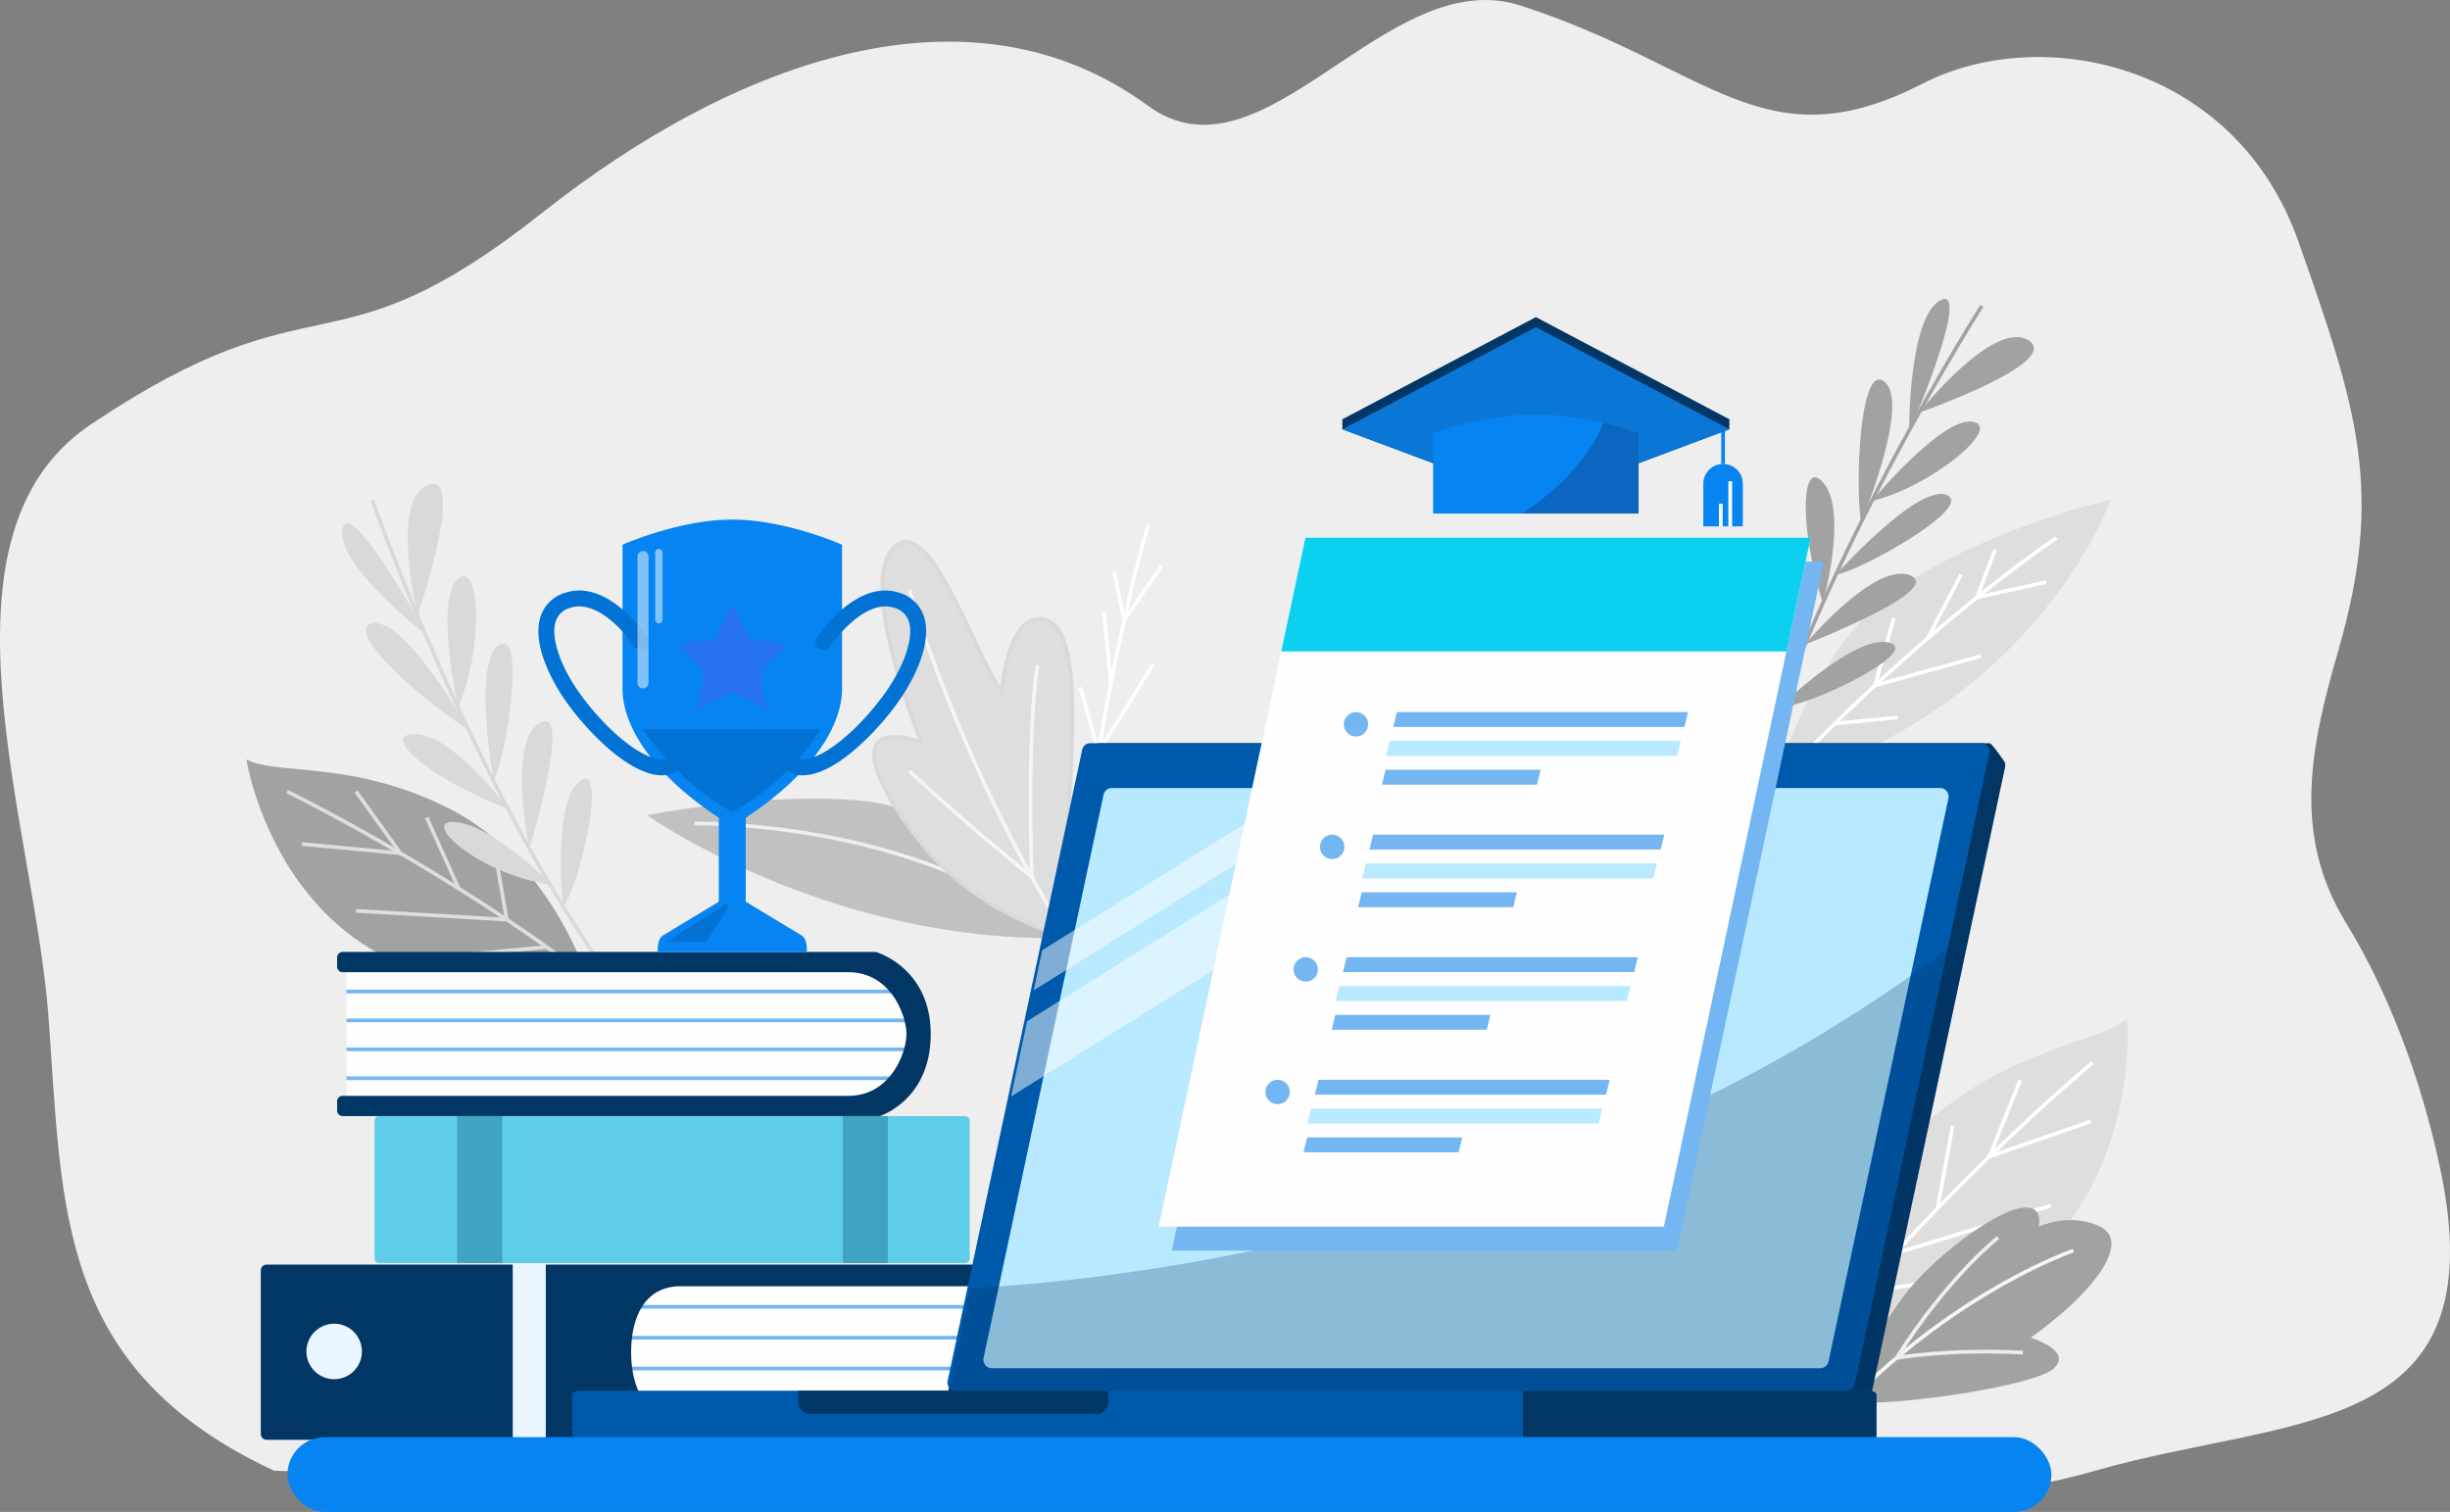 <svg xmlns="http://www.w3.org/2000/svg" xmlns:xlink="http://www.w3.org/1999/xlink" width="664.327" height="410" viewBox="0 0 664.327 410">
  <rect x="0" y="0" width="664.327" height="410" fill="#808080" stroke="none"/>
  <defs>
    <style>
      .cls-1, .cls-11, .cls-13, .cls-16, .cls-25, .cls-26, .cls-33, .cls-34, .cls-38, .cls-4, .cls-6, .cls-7, .cls-8, .cls-9 {
        fill: none;
      }

      .cls-2 {
        fill: #eee;
      }

      .cls-14, .cls-3 {
        fill: #dedede;
      }

      .cls-25, .cls-26, .cls-33, .cls-34, .cls-4 {
        stroke: #fff;
      }

      .cls-11, .cls-13, .cls-16, .cls-33, .cls-34, .cls-38, .cls-4, .cls-6, .cls-7, .cls-8, .cls-9 {
        stroke-miterlimit: 10;
      }

      .cls-5 {
        fill: #a1a2a2;
      }

      .cls-6 {
        stroke: #f5f5f5;
      }

      .cls-7 {
        stroke: #eee;
      }

      .cls-8 {
        stroke: #a1a2a2;
      }

      .cls-9 {
        stroke: #dedede;
      }

      .cls-10 {
        fill: #d9d9d9;
      }

      .cls-11, .cls-14 {
        stroke: #d9d9d9;
      }

      .cls-12 {
        fill: #c1c1c1;
      }

      .cls-13 {
        stroke: #fffeff;
      }

      .cls-15 {
        fill: #fffeff;
      }

      .cls-16 {
        stroke: #73b6f1;
      }

      .cls-17, .cls-31 {
        fill: #013665;
      }

      .cls-18 {
        fill: #e9f5ff;
      }

      .cls-19 {
        fill: #5ecde9;
      }

      .cls-20 {
        fill: #40a3c2;
      }

      .cls-21 {
        fill: #0684f2;
      }

      .cls-22, .cls-27 {
        fill: #0272d4;
      }

      .cls-23 {
        fill: #883df0;
      }

      .cls-23, .cls-31 {
        opacity: 0.25;
      }

      .cls-23, .cls-31, .cls-35 {
        mix-blend-mode: multiply;
        isolation: isolate;
      }

      .cls-24 {
        opacity: 0.5;
      }

      .cls-25, .cls-26 {
        stroke-linecap: round;
        stroke-linejoin: round;
      }

      .cls-25 {
        stroke-width: 3px;
      }

      .cls-26 {
        stroke-width: 2px;
      }

      .cls-27 {
        stroke: #0272d4;
      }

      .cls-28 {
        fill: #005aab;
      }

      .cls-29 {
        fill: #252e59;
      }

      .cls-30 {
        fill: #b8e9ff;
      }

      .cls-32 {
        clip-path: url(#clip-path);
      }

      .cls-33 {
        stroke-width: 8px;
      }

      .cls-34 {
        stroke-width: 15px;
      }

      .cls-35, .cls-37 {
        fill: #73b6f1;
      }

      .cls-36 {
        fill: #0cd0ef;
      }

      .cls-38 {
        stroke: #0684f2;
      }

      .cls-39 {
        fill: #0a77d6;
      }

      .cls-40 {
        fill: #15214b;
        opacity: 0.3;
      }
    </style>
    <clipPath id="clip-path">
      <path id="Path_57910" data-name="Path 57910" class="cls-1" d="M434.177,386.321H192.515a2.2,2.2,0,0,1-1.712-.817c-.419-.516-4.9-1.195-4.759-1.844l36.5-171.177c.216-1.016,3.366-5.541,4.4-5.541H468.613c.665,0,3.358,4.1,3.777,4.616a2.2,2.2,0,0,1,.442,1.845l-36.5,171.177A2.2,2.2,0,0,1,434.177,386.321Z" transform="translate(-186.041 -206.941)"/>
    </clipPath>
  </defs>
  <g id="Group_58404" data-name="Group 58404" transform="translate(-558.244 -369.568)">
    <path id="Path_56707" data-name="Path 56707" class="cls-2" d="M224.072,579.3c75.737,2.866,267-20.5,335.726-5.443C610.18,584.888,666.668,594,717.924,579.3c52.946-15.184,109.141-8.244,93.5-81.972-5.141-24.242-14.025-47.846-25.476-66.492-14.614-23.8-9.8-47.5-2.2-73.744,12.58-43.476,5.227-65.649-10.73-111.025-17.044-48.461-69.662-59.477-101.952-42.91-43.094,22.111-57.5-4.481-108.94-21.163-36.459-11.824-69.669,50.163-101.084,27.156-48.088-35.216-111.686-12.569-164.335,29.085-57.741,45.683-60.008,15.525-122.331,57.344-44.995,30.192-15.291,108.953-11.469,160.563S164.818,551.712,224.072,579.3Z" transform="translate(408.484 189.092)"/>
    <g id="Group_58402" data-name="Group 58402" transform="translate(625.057 450.648)">
      <g id="Group_58401" data-name="Group 58401" transform="translate(0 0)">
        <g id="Group_58403" data-name="Group 58403">
          <g id="Group_58399" data-name="Group 58399">
            <g id="Group_58350" data-name="Group 58350">
              <g id="Group_58324" data-name="Group 58324" transform="translate(428.088 195.072)">
                <g id="Group_58322" data-name="Group 58322">
                  <path id="Path_57851" data-name="Path 57851" class="cls-3" d="M435.661,370.913s2.619-35.791,26.935-57.032,47.517-21.942,54.951-28.694C517.547,285.187,524.708,366.5,435.661,370.913Z" transform="translate(-435.661 -285.187)"/>
                  <g id="Group_58321" data-name="Group 58321" transform="translate(0 11.983)">
                    <path id="Path_57852" data-name="Path 57852" class="cls-4" d="M508.15,297.755S468.277,331.08,435.661,371.5" transform="translate(-435.661 -297.755)"/>
                    <path id="Path_57853" data-name="Path 57853" class="cls-4" d="M509.877,313.953l-27.492,9.526,8.342-20.684" transform="translate(-437.836 -297.99)"/>
                    <line id="Line_229" data-name="Line 229" class="cls-4" x1="4.108" y2="22.398" transform="translate(30.464 17.156)"/>
                    <path id="Path_57854" data-name="Path 57854" class="cls-4" d="M497.749,338.2l-42.316,13.014-1.241-17.952" transform="translate(-436.524 -299.408)"/>
                    <line id="Line_230" data-name="Line 230" class="cls-4" x1="27.659" y2="4.086" transform="translate(9.479 58.321)"/>
                  </g>
                </g>
                <g id="Group_58323" data-name="Group 58323" transform="translate(6.273 51.292)">
                  <path id="Path_57855" data-name="Path 57855" class="cls-5" d="M442.24,391.816s6.724-21.276,20.441-34.993,33.081-24.744,31.2-12.641c0,0,8.607-4.034,16.675,0s-.538,16.916-18.826,30.109c0,0,11.564,3.547,6.185,8.369S455.15,392.92,442.24,391.816Z" transform="translate(-442.24 -338.983)"/>
                  <path id="Path_57856" data-name="Path 57856" class="cls-6" d="M503.293,351.24S472.9,361.485,442.24,392.386" transform="translate(-442.24 -339.553)"/>
                  <path id="Path_57857" data-name="Path 57857" class="cls-7" d="M483.49,347.539s-13.435,10.47-27.561,32.66c0,0,13.575-2.55,34.285-1.468" transform="translate(-442.877 -339.381)"/>
                </g>
              </g>
              <g id="Group_58339" data-name="Group 58339" transform="translate(409.5)">
                <g id="Group_58326" data-name="Group 58326" transform="translate(5.084 54.427)">
                  <path id="Path_57858" data-name="Path 57858" class="cls-3" d="M421.5,214.909s9.885-38.788,35.477-54.691,55.432-22.542,55.432-22.542S492.927,194.084,421.5,214.909Z" transform="translate(-421.498 -137.676)"/>
                  <g id="Group_58325" data-name="Group 58325" transform="translate(0 10.349)">
                    <path id="Path_57859" data-name="Path 57859" class="cls-4" d="M497.721,148.53S461.149,172.9,421.5,215.414" transform="translate(-421.498 -148.53)"/>
                    <path id="Path_57860" data-name="Path 57860" class="cls-4" d="M497.617,160.679l-18.77,4.141,4.876-12.923" transform="translate(-424.167 -148.687)"/>
                    <line id="Line_231" data-name="Line 231" class="cls-4" x1="9.081" y2="17.31" transform="translate(41.281 9.956)"/>
                    <path id="Path_57861" data-name="Path 57861" class="cls-4" d="M478.486,181.68l-28.661,7.909,5.134-18.308" transform="translate(-422.816 -149.589)"/>
                    <line id="Line_232" data-name="Line 232" class="cls-4" x1="17.027" y2="1.677" transform="translate(16.121 48.692)"/>
                  </g>
                </g>
                <g id="Group_58338" data-name="Group 58338">
                  <g id="Group_58337" data-name="Group 58337" transform="translate(1.815)">
                    <g id="Group_58336" data-name="Group 58336">
                      <g id="Group_58327" data-name="Group 58327" transform="translate(42.196 10.33)">
                        <path id="Path_57862" data-name="Path 57862" class="cls-5" d="M462.325,111.939s20.24-25.535,29.7-19.625S462.325,111.939,462.325,111.939Z" transform="translate(-462.325 -91.426)"/>
                      </g>
                      <g id="Group_58328" data-name="Group 58328" transform="translate(39.537)">
                        <path id="Path_57863" data-name="Path 57863" class="cls-5" d="M459.537,116.246s-.143-30.41,8.325-35.209S462.009,111.7,459.537,116.246Z" transform="translate(-459.537 -80.592)"/>
                      </g>
                      <g id="Group_58329" data-name="Group 58329" transform="translate(29.432 33.225)">
                        <path id="Path_57864" data-name="Path 57864" class="cls-5" d="M448.938,136.984s18.988-22.891,27.346-21.483S464.661,133.338,448.938,136.984Z" transform="translate(-448.938 -115.439)"/>
                      </g>
                      <g id="Group_58330" data-name="Group 58330" transform="translate(25.859 21.835)">
                        <path id="Path_57865" data-name="Path 57865" class="cls-5" d="M445.845,142.228s13.409-32.016,6.451-38.042S444.226,133.1,445.845,142.228Z" transform="translate(-445.191 -103.492)"/>
                      </g>
                      <g id="Group_58331" data-name="Group 58331" transform="translate(19.663 52.863)">
                        <path id="Path_57866" data-name="Path 57866" class="cls-5" d="M438.692,157.954s22.155-24.733,30.031-21.653S445.711,156.8,438.692,157.954Z" transform="translate(-438.692 -136.036)"/>
                      </g>
                      <g id="Group_58332" data-name="Group 58332" transform="translate(11.505 48.328)">
                        <path id="Path_57867" data-name="Path 57867" class="cls-5" d="M434.774,165.432s6.563-23.481.657-31.934S427.566,141.836,434.774,165.432Z" transform="translate(-430.136 -131.279)"/>
                      </g>
                      <g id="Group_58333" data-name="Group 58333" transform="translate(11.269 74.498)">
                        <path id="Path_57868" data-name="Path 57868" class="cls-5" d="M429.888,177.939s18.958-22.694,28.569-18.753S429.888,177.939,429.888,177.939Z" transform="translate(-429.888 -158.727)"/>
                      </g>
                      <g id="Group_58334" data-name="Group 58334" transform="translate(0 71.667)">
                        <path id="Path_57869" data-name="Path 57869" class="cls-5" d="M425.113,188.233c.523.917,3.044-22.257-2.5-30.62S415.226,170.877,425.113,188.233Z" transform="translate(-418.069 -155.758)"/>
                      </g>
                      <g id="Group_58335" data-name="Group 58335" transform="translate(4.367 92.968)">
                        <path id="Path_57870" data-name="Path 57870" class="cls-5" d="M422.65,195.827s20.563-19.95,29.744-17.524S430.157,195.948,422.65,195.827Z" transform="translate(-422.65 -178.098)"/>
                      </g>
                    </g>
                  </g>
                  <path id="Path_57871" data-name="Path 57871" class="cls-8" d="M477.23,82.563s-42.689,66.9-61.064,127.673" transform="translate(-416.166 -80.684)"/>
                </g>
              </g>
              <g id="Group_58344" data-name="Group 58344" transform="translate(0 50.131)">
                <g id="Group_58341" data-name="Group 58341" transform="translate(0 74.743)">
                  <path id="Path_57872" data-name="Path 57872" class="cls-5" d="M80.725,270.508s-10.233-31.561-36.744-45.28-47.5-9.24-55.662-13.667C-11.681,211.561-.206,286.154,80.725,270.508Z" transform="translate(11.681 -211.561)"/>
                  <g id="Group_58340" data-name="Group 58340" transform="translate(11.077 8.692)">
                    <path id="Path_57873" data-name="Path 57873" class="cls-9" d="M-.063,220.677s43.142,21.145,81.329,50.256" transform="translate(0.063 -220.677)"/>
                    <path id="Path_57874" data-name="Path 57874" class="cls-9" d="M4.045,234.912l26.784,2.5L18.784,220.677" transform="translate(-0.128 -220.677)"/>
                    <line id="Line_233" data-name="Line 233" class="cls-9" x2="8.62" y2="19.208" transform="translate(37.825 7.056)"/>
                    <path id="Path_57875" data-name="Path 57875" class="cls-9" d="M19.5,253.928,60.366,256.3,57.527,239.9" transform="translate(-0.848 -221.572)"/>
                    <line id="Line_234" data-name="Line 234" class="cls-9" y1="2.422" x2="25.736" transform="translate(44.584 42.164)"/>
                  </g>
                </g>
                <g id="Group_58343" data-name="Group 58343" transform="translate(25.932)">
                  <g id="Group_58342" data-name="Group 58342">
                    <path id="Path_57876" data-name="Path 57876" class="cls-10" d="M36.852,168.907s-7.575-31.691,2.919-35.48S36.852,168.907,36.852,168.907Z" transform="translate(-16.387 -133.17)"/>
                    <path id="Path_57877" data-name="Path 57877" class="cls-10" d="M38.125,174.5s-24-18.674-22.544-28.3S36.073,169.741,38.125,174.5Z" transform="translate(-15.517 -133.695)"/>
                    <path id="Path_57878" data-name="Path 57878" class="cls-10" d="M48.31,194.946s-6.271-29.074,0-34.775S55.157,180.329,48.31,194.946Z" transform="translate(-16.914 -134.389)"/>
                    <path id="Path_57879" data-name="Path 57879" class="cls-10" d="M49.983,201.45s-16.891-30.324-25.928-28.574S41.806,197.084,49.983,201.45Z" transform="translate(-15.829 -135.014)"/>
                    <path id="Path_57880" data-name="Path 57880" class="cls-10" d="M58.514,215.882s-5.762-32.7,1.526-36.992S61.945,209.652,58.514,215.882Z" transform="translate(-17.418 -135.281)"/>
                    <path id="Path_57881" data-name="Path 57881" class="cls-10" d="M61.3,224.608S46.892,204.942,36.6,204.363,38.294,215.7,61.3,224.608Z" transform="translate(-16.325 -136.482)"/>
                    <path id="Path_57882" data-name="Path 57882" class="cls-10" d="M68.694,235.208s-6.134-28.928,2.9-34.05S68.694,235.208,68.694,235.208Z" transform="translate(-17.898 -136.313)"/>
                    <path id="Path_57883" data-name="Path 57883" class="cls-10" d="M73.258,246.308c1.044.156-15.621-16.145-25.625-16.947S53.5,243.361,73.258,246.308Z" transform="translate(-16.868 -137.646)"/>
                    <path id="Path_57884" data-name="Path 57884" class="cls-10" d="M78.3,251.89S75.318,223.4,82.9,217.675,83.036,246.06,78.3,251.89Z" transform="translate(-18.412 -137.073)"/>
                  </g>
                  <path id="Path_57885" data-name="Path 57885" class="cls-11" d="M24.144,137.822s26.235,74.9,62.672,126.891" transform="translate(-15.919 -133.386)"/>
                </g>
              </g>
              <g id="Group_58349" data-name="Group 58349" transform="translate(108.671 44.092)">
                <g id="Group_58345" data-name="Group 58345" transform="translate(0 91.4)">
                  <path id="Path_57886" data-name="Path 57886" class="cls-12" d="M213.963,260.539s-25.876-34.057-52.205-37.066-59.948,3.716-59.948,3.716S149.683,261.345,213.963,260.539Z" transform="translate(-101.809 -222.698)"/>
                  <path id="Path_57887" data-name="Path 57887" class="cls-7" d="M115.255,229.787s60.873-1.193,99.334,31.082" transform="translate(-102.435 -223.028)"/>
                </g>
                <g id="Group_58347" data-name="Group 58347" transform="translate(111.646)">
                  <path id="Path_57888" data-name="Path 57888" class="cls-2" d="M224.466,243.33s-11.115-36.7-1.915-64.879,25.276-51.615,25.276-51.615S260.731,183.322,224.466,243.33Z" transform="translate(-218.905 -126.836)"/>
                  <g id="Group_58346" data-name="Group 58346" transform="translate(5.561 17.136)">
                    <path id="Path_57889" data-name="Path 57889" class="cls-13" d="M243.367,144.809s-12.406,41.568-18.63,99.358" transform="translate(-224.737 -144.809)"/>
                    <path id="Path_57890" data-name="Path 57890" class="cls-13" d="M247.446,156.529l-10.128,14.716-2.693-13.193" transform="translate(-225.197 -145.355)"/>
                    <line id="Line_235" data-name="Line 235" class="cls-13" x2="1.978" y2="19.226" transform="translate(6.586 23.637)"/>
                    <path id="Path_57891" data-name="Path 57891" class="cls-13" d="M244.671,184.568l-14.752,23.725-4.948-17.61" transform="translate(-224.748 -146.66)"/>
                    <line id="Line_236" data-name="Line 236" class="cls-13" x1="10.122" y2="11.704" transform="translate(2.876 64.766)"/>
                  </g>
                </g>
                <g id="Group_58348" data-name="Group 58348" transform="translate(61.512 21.738)">
                  <path id="Path_57892" data-name="Path 57892" class="cls-14" d="M218.685,256.917s-23.668-5.622-39.536-25.524-18.288-33.522,0-27.384c0,0-17.337-42.365-7.592-52.675s22.116,29.273,29.378,38.932c0,0,1.336-18.193,9.145-19.572C228.831,167.382,214.92,236.989,218.685,256.917Z" transform="translate(-166.324 -149.635)"/>
                  <path id="Path_57893" data-name="Path 57893" class="cls-6" d="M176.39,163.333s13.179,46.591,42.763,94.221" transform="translate(-166.793 -150.273)"/>
                  <path id="Path_57894" data-name="Path 57894" class="cls-6" d="M176.39,213.463s13.65,12.878,33.182,28.729c0,0-1.445-37.331,1.513-57.4" transform="translate(-166.793 -151.271)"/>
                </g>
              </g>
            </g>
            <g id="Group_58398" data-name="Group 58398" transform="translate(3.903 4.918)">
              <g id="Group_58368" data-name="Group 58368" transform="translate(0 54.892)">
                <g id="Group_58355" data-name="Group 58355" transform="translate(20.693 117.263)">
                  <path id="Path_57895" data-name="Path 57895" class="cls-15" d="M16.758,307.77H163.61l7.525-18.946-8.407-18.946H16.758Z" transform="translate(-14.239 -266.476)"/>
                  <g id="Group_58352" data-name="Group 58352" transform="translate(2.519 10.724)">
                    <g id="Group_58351" data-name="Group 58351">
                      <line id="Line_237" data-name="Line 237" class="cls-16" x1="153.327"/>
                      <line id="Line_238" data-name="Line 238" class="cls-16" x1="153.327" transform="translate(0 7.839)"/>
                      <line id="Line_239" data-name="Line 239" class="cls-16" x1="153.327" transform="translate(0 15.678)"/>
                      <line id="Line_240" data-name="Line 240" class="cls-16" x1="153.327" transform="translate(0 23.517)"/>
                    </g>
                  </g>
                  <g id="Group_58354" data-name="Group 58354" transform="translate(0)">
                    <g id="Group_58353" data-name="Group 58353">
                      <path id="Path_57896" data-name="Path 57896" class="cls-17" d="M161.219,310.815H15.627a1.511,1.511,0,0,1-1.511-1.511v-2.467a1.511,1.511,0,0,1,1.511-1.512H152.736c11.489,0,15.755-11.723,15.755-16.763S164.225,271.8,152.736,271.8H15.627a1.511,1.511,0,0,1-1.511-1.511v-2.467a1.511,1.511,0,0,1,1.511-1.511H160.21s14.862,4.218,14.862,22.253S161.219,310.815,161.219,310.815Z" transform="translate(-14.116 -266.31)"/>
                    </g>
                  </g>
                </g>
                <g id="Group_58359" data-name="Group 58359" transform="translate(0 201.636)">
                  <rect id="Rectangle_13354" data-name="Rectangle 13354" class="cls-15" width="106.147" height="40.458" transform="translate(94.492 4.038)"/>
                  <g id="Group_58356" data-name="Group 58356" transform="translate(98.436 11.856)">
                    <line id="Line_241" data-name="Line 241" class="cls-16" x2="102.202"/>
                    <line id="Line_242" data-name="Line 242" class="cls-16" x2="102.202" transform="translate(0 8.37)"/>
                    <line id="Line_243" data-name="Line 243" class="cls-16" x2="102.202" transform="translate(0 16.74)"/>
                    <line id="Line_244" data-name="Line 244" class="cls-16" x2="102.202" transform="translate(0 25.109)"/>
                  </g>
                  <g id="Group_58358" data-name="Group 58358" transform="translate(0 0.406)">
                    <g id="Group_58357" data-name="Group 58357">
                      <path id="Path_57897" data-name="Path 57897" class="cls-17" d="M194.128,402.746H-5.974a1.613,1.613,0,0,1-1.613-1.614V356.84a1.613,1.613,0,0,1,1.613-1.613h200.1a1.614,1.614,0,0,1,1.613,1.613v2.634a1.614,1.614,0,0,1-1.613,1.613H106.419c-12.267,0-13.591,12.517-13.591,17.9s1.324,17.9,13.591,17.9h87.709a1.615,1.615,0,0,1,1.613,1.614v2.633A1.614,1.614,0,0,1,194.128,402.746Z" transform="translate(7.587 -355.227)"/>
                    </g>
                  </g>
                  <rect id="Rectangle_13355" data-name="Rectangle 13355" class="cls-18" width="8.965" height="47.925" transform="translate(68.314)"/>
                  <circle id="Ellipse_353" data-name="Ellipse 353" class="cls-18" cx="7.531" cy="7.531" r="7.531" transform="matrix(0.176, -0.984, 0.984, 0.176, 11.161, 30.046)"/>
                </g>
                <g id="Group_58362" data-name="Group 58362" transform="translate(30.839 161.769)">
                  <g id="Group_58361" data-name="Group 58361" transform="translate(0 0)">
                    <g id="Group_58360" data-name="Group 58360">
                      <path id="Path_57898" data-name="Path 57898" class="cls-19" d="M186.13,351.574a1.281,1.281,0,0,1-1.281,1.28H26.039a1.281,1.281,0,0,1-1.281-1.28V314.268a1.282,1.282,0,0,1,1.281-1.28H184.849a1.282,1.282,0,0,1,1.281,1.28Z" transform="translate(-24.758 -312.988)"/>
                    </g>
                  </g>
                  <rect id="Rectangle_13356" data-name="Rectangle 13356" class="cls-20" width="12.192" height="39.867" transform="translate(22.413)"/>
                  <rect id="Rectangle_13357" data-name="Rectangle 13357" class="cls-20" width="12.193" height="39.867" transform="translate(126.994)"/>
                </g>
                <g id="Group_58367" data-name="Group 58367" transform="translate(75.278)">
                  <path id="Path_57899" data-name="Path 57899" class="cls-21" d="M154.807,189.223V150.135s-15.317-6.813-29.764-6.813-29.764,6.813-29.764,6.813v39.088c0,10.22,8.357,23.309,26.111,34.964v22.771s-13.406,8.068-15.146,9.144-1.393,4.483-1.393,4.483h40.382s.348-3.407-1.392-4.483-15.146-9.144-15.146-9.144V224.187C146.45,212.532,154.807,199.443,154.807,189.223Z" transform="translate(-72.479 -143.322)"/>
                  <g id="Group_58365" data-name="Group 58365" transform="translate(0 19.245)">
                    <g id="Group_58363" data-name="Group 58363" transform="translate(0 0.001)">
                      <path id="Path_57900" data-name="Path 57900" class="cls-22" d="M104.87,213.622c-8.613,0-19.433-11.194-24.975-18.583-5.325-7.1-10.215-17.235-7.97-24.386a9.882,9.882,0,0,1,6.686-6.528c11.643-3.846,21.938,11.465,22.371,12.119a2.152,2.152,0,0,1-3.588,2.376c-.088-.133-8.9-13.221-17.435-10.41a5.6,5.6,0,0,0-3.928,3.732c-1.425,4.541,1.51,12.786,7.306,20.515,8.332,11.11,18.494,18.39,23.137,16.581a2.151,2.151,0,1,1,1.565,4.007A8.635,8.635,0,0,1,104.87,213.622Z" transform="translate(-71.366 -163.507)"/>
                    </g>
                    <g id="Group_58364" data-name="Group 58364" transform="translate(67.085)">
                      <path id="Path_57901" data-name="Path 57901" class="cls-22" d="M146.264,213.622a8.659,8.659,0,0,1-3.169-.576,2.152,2.152,0,0,1,1.566-4.009c4.637,1.814,14.8-5.47,23.137-16.58,5.8-7.729,8.733-15.972,7.306-20.515a5.6,5.6,0,0,0-3.929-3.731c-8.42-2.786-17.345,10.273-17.433,10.407a2.152,2.152,0,1,1-3.589-2.374c.432-.653,10.725-15.968,22.371-12.119a9.884,9.884,0,0,1,6.686,6.528c2.245,7.151-2.645,17.286-7.969,24.386C165.7,202.428,154.877,213.621,146.264,213.622Z" transform="translate(-141.726 -163.506)"/>
                    </g>
                  </g>
                  <path id="Path_57902" data-name="Path 57902" class="cls-23" d="M125.759,167.3l4.663,9.447,10.426,1.515-7.544,7.354L135.084,196l-9.325-4.9-9.325,4.9,1.781-10.384-7.544-7.354L121.1,176.75Z" transform="translate(-73.196 -144.438)"/>
                  <path id="Path_57903" data-name="Path 57903" class="cls-22" d="M101.108,202.935s10.041,15.241,24.206,22.413c0,0,15.061-7.53,23.847-22.413Z" transform="translate(-72.751 -146.097)"/>
                  <g id="Group_58366" data-name="Group 58366" class="cls-24" transform="translate(28.358 8.965)">
                    <line id="Line_245" data-name="Line 245" class="cls-25" y2="34.26" transform="translate(0 1.076)"/>
                    <line id="Line_246" data-name="Line 246" class="cls-26" y2="18.206" transform="translate(4.303)"/>
                  </g>
                  <path id="Path_57904" data-name="Path 57904" class="cls-27" d="M124.265,253.146l-14.882,9.324h8.965Z" transform="translate(-73.136 -148.434)"/>
                </g>
              </g>
              <g id="Group_58397" data-name="Group 58397" transform="translate(84.448)">
                <g id="Group_58383" data-name="Group 58383" transform="translate(0 115.55)">
                  <g id="Group_58380" data-name="Group 58380" transform="translate(101.734)">
                    <g id="Group_58373" data-name="Group 58373">
                      <g id="Group_58370" data-name="Group 58370">
                        <g id="Group_58369" data-name="Group 58369">
                          <path id="Path_57905" data-name="Path 57905" class="cls-17" d="M434.177,386.321H192.515a2.2,2.2,0,0,1-1.712-.817c-.419-.516-4.9-1.195-4.759-1.844l36.5-171.177c.216-1.016,3.366-5.541,4.4-5.541H468.613c.665,0,3.358,4.1,3.777,4.616a2.2,2.2,0,0,1,.442,1.845l-36.5,171.177A2.2,2.2,0,0,1,434.177,386.321Z" transform="translate(-186.041 -206.941)"/>
                        </g>
                      </g>
                      <g id="Group_58372" data-name="Group 58372" transform="translate(0.003)">
                        <g id="Group_58371" data-name="Group 58371">
                          <path id="Path_57906" data-name="Path 57906" class="cls-28" d="M429.909,382.523H188.247a2.2,2.2,0,0,1-2.155-2.662l36.5-171.177a2.2,2.2,0,0,1,2.155-1.744H466.41a2.2,2.2,0,0,1,2.155,2.662l-36.5,171.177A2.2,2.2,0,0,1,429.909,382.523Z" transform="translate(-186.044 -206.941)"/>
                        </g>
                      </g>
                      <path id="Path_57907" data-name="Path 57907" class="cls-29" d="M356.772,213.392a2.467,2.467,0,0,1-2.467,2.467h-27.25a2.466,2.466,0,0,1-2.467-2.467h0a2.466,2.466,0,0,1,2.467-2.467h27.25a2.467,2.467,0,0,1,2.467,2.467Z" transform="translate(-192.489 -207.126)"/>
                    </g>
                    <g id="Group_58379" data-name="Group 58379">
                      <g id="Group_58375" data-name="Group 58375" transform="translate(9.761 12.148)">
                        <g id="Group_58374" data-name="Group 58374">
                          <path id="Path_57908" data-name="Path 57908" class="cls-30" d="M423.166,377.025H198.589a2.309,2.309,0,0,1-2.26-2.792l32.518-152.722a2.31,2.31,0,0,1,2.26-1.83H455.684a2.311,2.311,0,0,1,2.26,2.792L425.426,375.2A2.31,2.31,0,0,1,423.166,377.025Z" transform="translate(-196.279 -219.682)"/>
                        </g>
                      </g>
                      <path id="Path_57909" data-name="Path 57909" class="cls-31" d="M457.518,265.206c-105.612,79.933-234.629,90.739-265.3,92.193l-6.178,28.973c-.138.649,4.34,1.328,4.759,1.844a2.2,2.2,0,0,0,1.712.817H434.177a2.2,2.2,0,0,0,2.154-1.743l25.308-118.679Z" transform="translate(-186.041 -209.653)"/>
                      <g id="Group_58378" data-name="Group 58378" class="cls-24">
                        <g id="Group_58377" data-name="Group 58377" class="cls-32">
                          <g id="Group_58376" data-name="Group 58376" transform="translate(-0.833 -17.41)">
                            <line id="Line_247" data-name="Line 247" class="cls-33" y1="88.934" x2="142.208" transform="translate(9.49)"/>
                            <line id="Line_248" data-name="Line 248" class="cls-34" y1="110.218" x2="176.242" transform="translate(0 5.46)"/>
                          </g>
                        </g>
                      </g>
                    </g>
                  </g>
                  <g id="Group_58382" data-name="Group 58382" transform="translate(0 175.582)">
                    <g id="Group_58381" data-name="Group 58381">
                      <path id="Path_57911" data-name="Path 57911" class="cls-28" d="M432.4,404.416H83.2c-1.222,0-2.212-.469-2.212-1.048V392.142c0-.578.99-1.047,2.212-1.047H432.4c1.222,0,2.212.469,2.212,1.047v11.226C434.608,403.947,433.618,404.416,432.4,404.416Z" transform="translate(-80.984 -391.095)"/>
                    </g>
                    <path id="Path_57912" data-name="Path 57912" class="cls-17" d="M228.969,391.095v2.988a3.3,3.3,0,0,1-3.3,3.3h-77.46a3.3,3.3,0,0,1-3.3-3.3v-2.988Z" transform="translate(-83.603 -391.095)"/>
                    <path id="Path_57913" data-name="Path 57913" class="cls-17" d="M443.347,391.095h-93.61v13.321h93.61c1.217,0,2.2-.469,2.2-1.048V392.142C445.55,391.564,444.564,391.095,443.347,391.095Z" transform="translate(-91.926 -391.095)"/>
                  </g>
                </g>
                <g id="Group_58394" data-name="Group 58394" transform="translate(159.012 59.812)">
                  <path id="Path_57914" data-name="Path 57914" class="cls-35" d="M386.847,342.119H249.86l39.805-186.833H426.652Z" transform="translate(-246.289 -148.799)"/>
                  <g id="Group_58393" data-name="Group 58393">
                    <path id="Path_57915" data-name="Path 57915" class="cls-15" d="M383.1,335.315H246.115L285.92,148.482H422.906Z" transform="translate(-246.115 -148.482)"/>
                    <path id="Path_57916" data-name="Path 57916" class="cls-36" d="M280.972,179.322H417.958l6.57-30.84H287.542Z" transform="translate(-247.737 -148.482)"/>
                    <g id="Group_58392" data-name="Group 58392" transform="translate(28.933 47.295)">
                      <g id="Group_58385" data-name="Group 58385" transform="translate(21.257)">
                        <circle id="Ellipse_354" data-name="Ellipse 354" class="cls-37" cx="3.312" cy="3.312" r="3.312"/>
                        <g id="Group_58384" data-name="Group 58384" transform="translate(10.341)">
                          <path id="Path_57917" data-name="Path 57917" class="cls-37" d="M391.78,202.125H312.827l.992-4.038h78.952Z" transform="translate(-309.751 -198.086)"/>
                          <path id="Path_57918" data-name="Path 57918" class="cls-30" d="M389.7,210.324H310.749l.992-4.038h78.952Z" transform="translate(-309.655 -198.468)"/>
                          <path id="Path_57919" data-name="Path 57919" class="cls-37" d="M351.658,218.524H309.6l.992-4.038h42.056Z" transform="translate(-309.601 -198.85)"/>
                        </g>
                      </g>
                      <g id="Group_58387" data-name="Group 58387" transform="translate(14.816 33.234)">
                        <path id="Path_57920" data-name="Path 57920" class="cls-37" d="M298.624,236.255a3.312,3.312,0,1,1-3.312-3.312A3.312,3.312,0,0,1,298.624,236.255Z" transform="translate(-292 -232.943)"/>
                        <g id="Group_58386" data-name="Group 58386" transform="translate(10.34 0)">
                          <path id="Path_57921" data-name="Path 57921" class="cls-37" d="M385.024,236.981H306.071l.992-4.038h78.952Z" transform="translate(-302.995 -232.943)"/>
                          <path id="Path_57922" data-name="Path 57922" class="cls-30" d="M382.945,245.181H303.992l.992-4.038h78.952Z" transform="translate(-302.898 -233.325)"/>
                          <path id="Path_57923" data-name="Path 57923" class="cls-37" d="M344.9,253.381H302.845l.992-4.038h42.056Z" transform="translate(-302.845 -233.707)"/>
                        </g>
                      </g>
                      <g id="Group_58389" data-name="Group 58389" transform="translate(0 99.703)">
                        <circle id="Ellipse_355" data-name="Ellipse 355" class="cls-37" cx="3.312" cy="3.312" r="3.312"/>
                        <g id="Group_58388" data-name="Group 58388" transform="translate(10.341)">
                          <path id="Path_57924" data-name="Path 57924" class="cls-37" d="M369.484,306.7H290.532l.992-4.038h78.952Z" transform="translate(-287.456 -302.657)"/>
                          <path id="Path_57925" data-name="Path 57925" class="cls-30" d="M367.406,314.895H288.453l.992-4.038H368.4Z" transform="translate(-287.359 -303.039)"/>
                          <path id="Path_57926" data-name="Path 57926" class="cls-37" d="M329.362,323.094H287.306l.992-4.038h42.056Z" transform="translate(-287.306 -303.42)"/>
                        </g>
                      </g>
                      <g id="Group_58391" data-name="Group 58391" transform="translate(7.631 66.469)">
                        <circle id="Ellipse_356" data-name="Ellipse 356" class="cls-37" cx="3.312" cy="3.312" r="3.312"/>
                        <g id="Group_58390" data-name="Group 58390" transform="translate(10.341)">
                          <path id="Path_57927" data-name="Path 57927" class="cls-37" d="M377.488,271.838H298.535l.992-4.038H378.48Z" transform="translate(-295.459 -267.8)"/>
                          <path id="Path_57928" data-name="Path 57928" class="cls-30" d="M375.409,280.038H296.457l.992-4.038H376.4Z" transform="translate(-295.363 -268.182)"/>
                          <path id="Path_57929" data-name="Path 57929" class="cls-37" d="M337.365,288.238H295.309l.992-4.038h42.056Z" transform="translate(-295.309 -268.563)"/>
                        </g>
                      </g>
                    </g>
                  </g>
                </g>
                <g id="Group_58396" data-name="Group 58396" transform="translate(208.814)">
                  <g id="Group_58395" data-name="Group 58395" transform="translate(97.887 29.184)">
                    <path id="Path_57930" data-name="Path 57930" class="cls-21" d="M401.432,144.424V132.867a5.353,5.353,0,0,1,5.353-5.353h0a5.353,5.353,0,0,1,5.353,5.353v11.557Z" transform="translate(-401.432 -116.879)"/>
                    <line id="Line_249" data-name="Line 249" class="cls-13" y2="12.225" transform="translate(7.299 15.319)"/>
                    <line id="Line_250" data-name="Line 250" class="cls-13" y2="6.113" transform="translate(4.745 21.432)"/>
                    <line id="Line_251" data-name="Line 251" class="cls-38" y1="10.636" transform="translate(5.353)"/>
                  </g>
                  <path id="Path_57931" data-name="Path 57931" class="cls-17" d="M351.24,85.75l-52.474,27.7v2.7l52.474,19.634,52.474-19.634v-2.7Z" transform="translate(-298.766 -85.75)"/>
                  <path id="Path_57932" data-name="Path 57932" class="cls-39" d="M351.24,135.923l-52.474-19.634,52.474-27.7,52.474,27.7Z" transform="translate(-298.766 -85.882)"/>
                  <path id="Path_57933" data-name="Path 57933" class="cls-21" d="M352.441,113.41a87.021,87.021,0,0,0-27.852,5.111v21.785h55.706V118.521A87.031,87.031,0,0,0,352.441,113.41Z" transform="translate(-299.968 -87.038)"/>
                  <path id="Path_57934" data-name="Path 57934" class="cls-40" d="M349.936,140.417h31.538V118.632a80.267,80.267,0,0,0-9.531-2.821C369.95,120.909,364.478,130.652,349.936,140.417Z" transform="translate(-301.148 -87.15)"/>
                </g>
              </g>
            </g>
          </g>
        </g>
      </g>
      <rect id="Rectangle_13359" data-name="Rectangle 13359" class="cls-21" width="478.295" height="20.276" rx="10.138" transform="translate(11.137 308.644)"/>
    </g>
  </g>
</svg>
